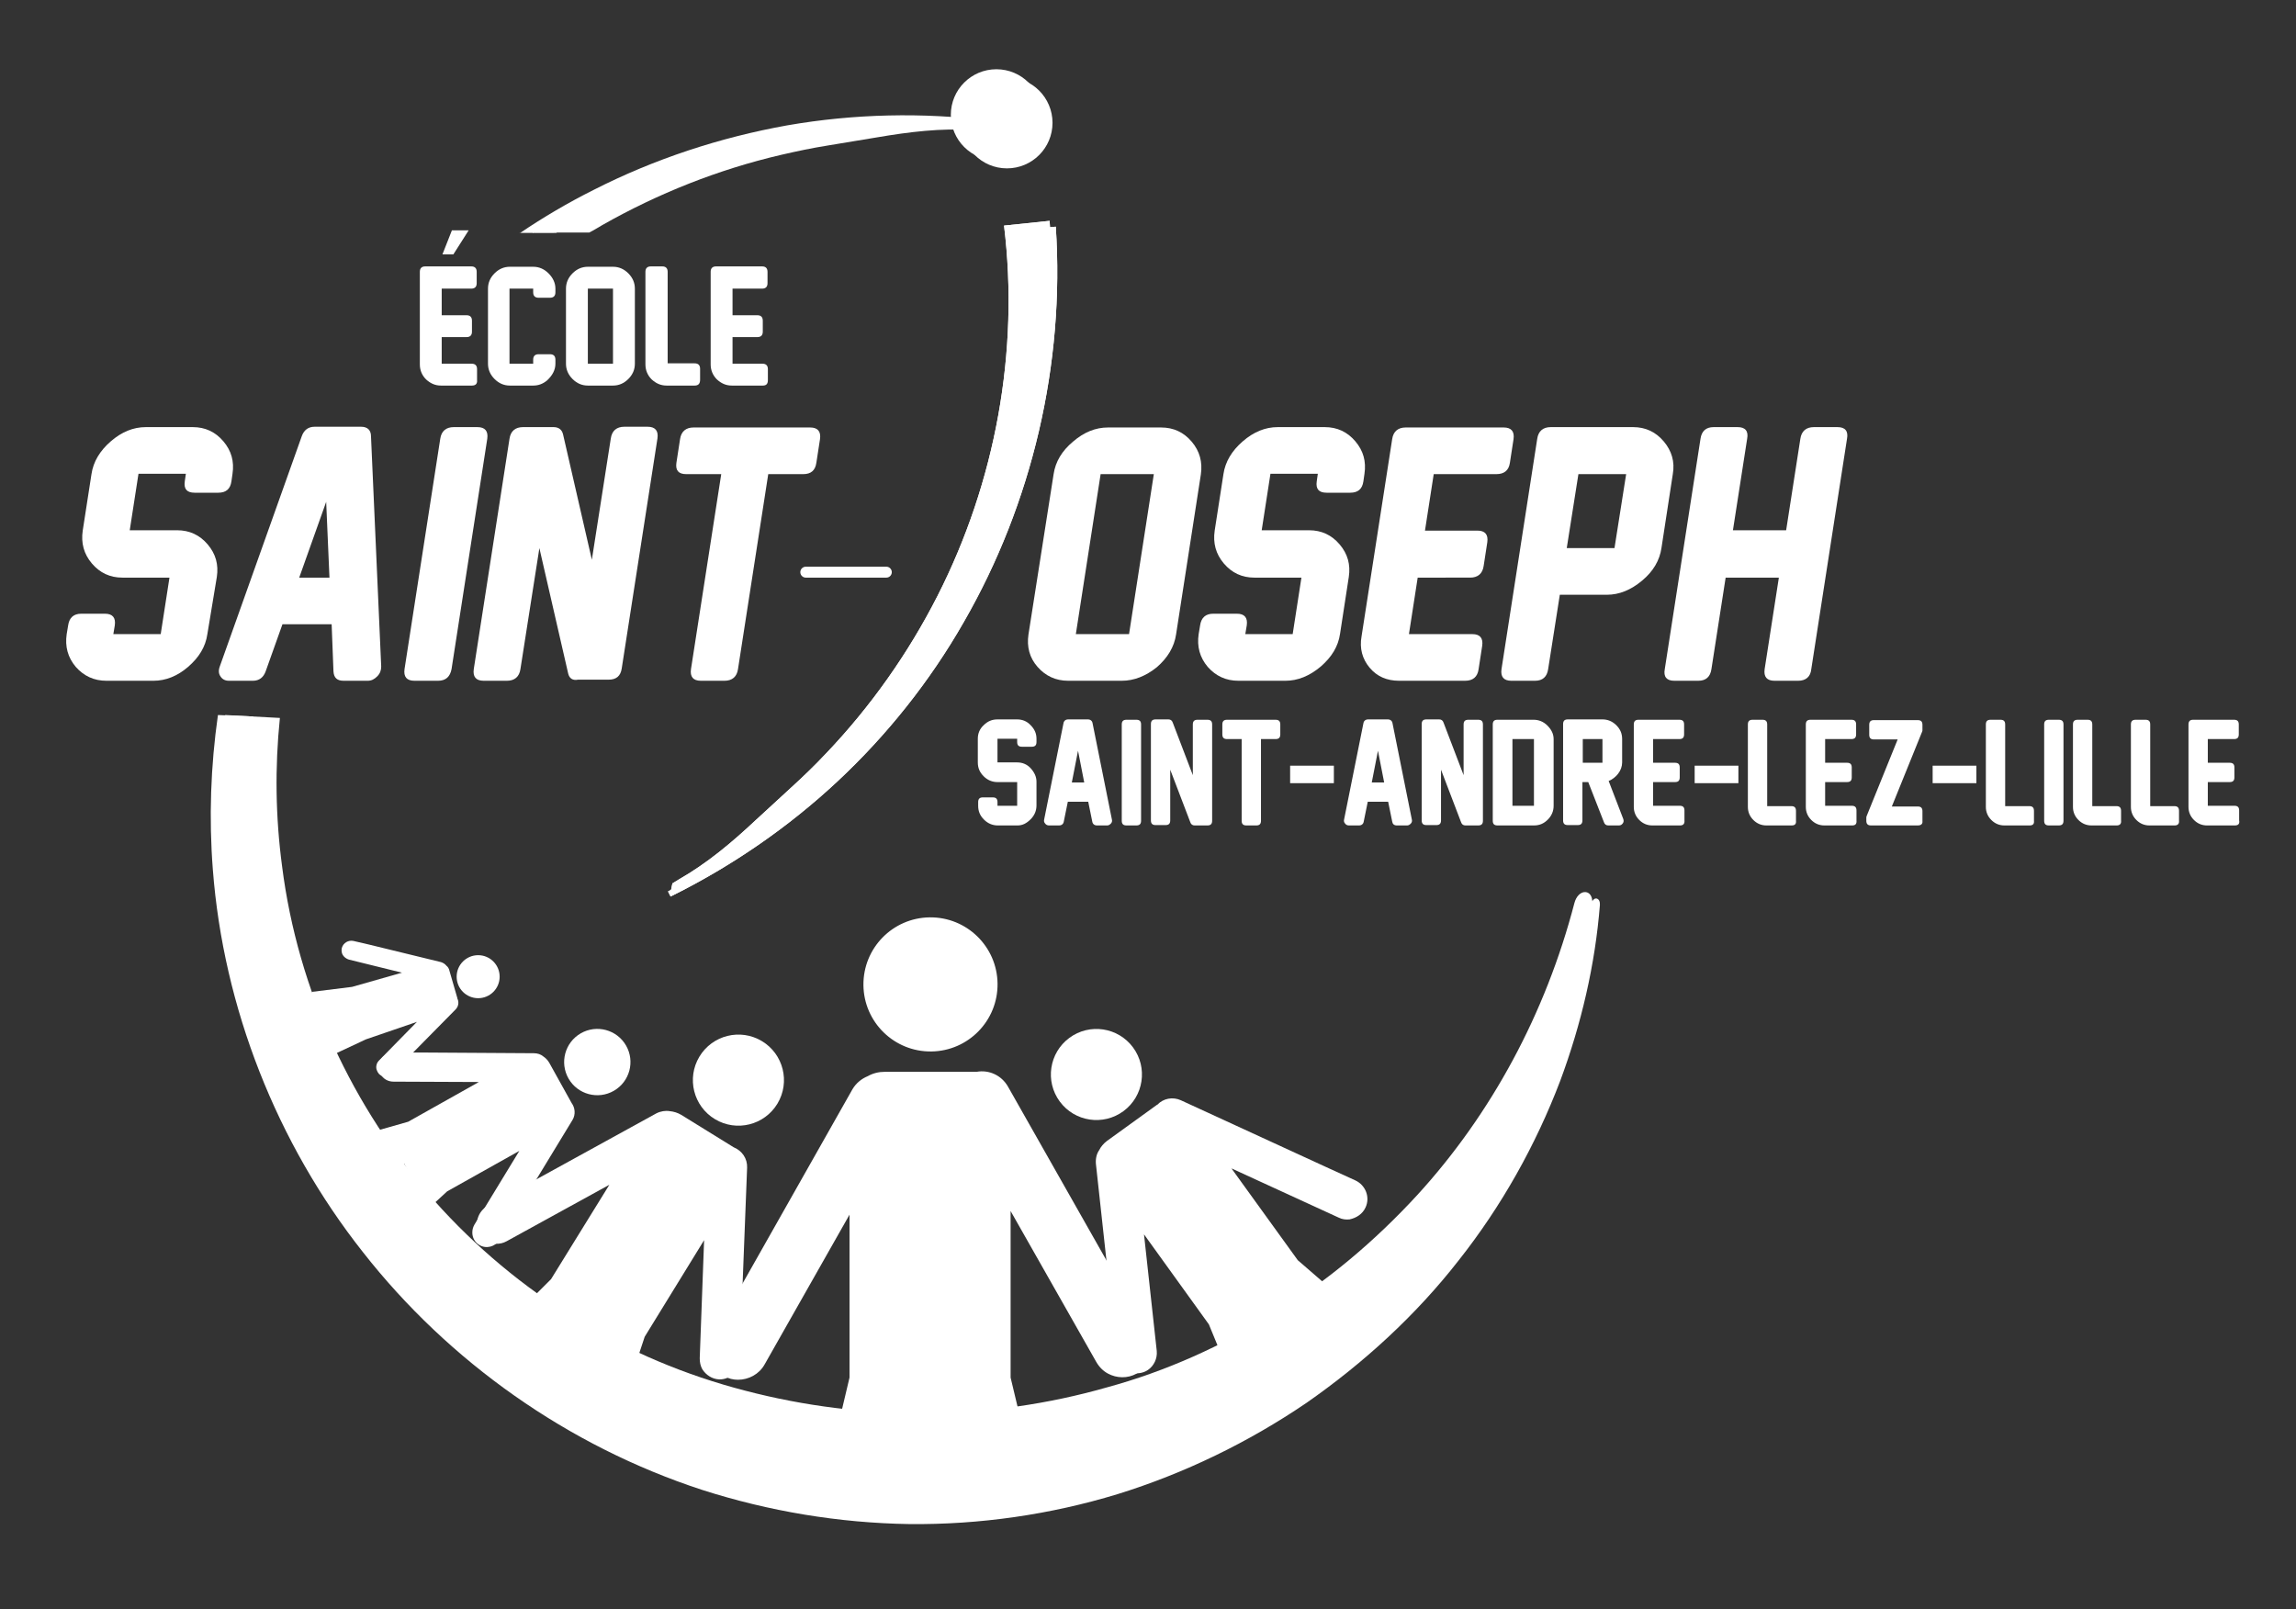 <?xml version="1.0" encoding="utf-8"?>
<!-- Generator: Adobe Illustrator 24.2.0, SVG Export Plug-In . SVG Version: 6.00 Build 0)  -->
<svg version="1.1" id="Calque_1" xmlns="http://www.w3.org/2000/svg" xmlns:xlink="http://www.w3.org/1999/xlink" x="0px" y="0px"
	 viewBox="0 0 630 441.5" style="enable-background:new 0 0 630 441.5;" xml:space="preserve">
<rect x="0" y="0" width="630" height="441.5" fill="#333333" stroke="none"/>
<style type="text/css">
	.st0{fill:#FFFFFF;}
	.st1{clip-path:url(#SVGID_2_);}
	.st2{fill:none;stroke:#FFFFFF;stroke-width:3;stroke-linecap:round;stroke-miterlimit:10;}
</style>
<g>
	<g>
		<path class="st0" d="M129.5,105.8H121c-1.6,0-2.9-0.6-4.1-1.7c-1.1-1.1-1.7-2.5-1.7-4.1V74.6c0-1,0.5-1.5,1.5-1.5h12.6
			c1,0,1.5,0.5,1.5,1.5v3.1c0,1-0.5,1.5-1.5,1.5h-8.1v7.3h6.8c1,0,1.5,0.5,1.5,1.5V91c0,1-0.5,1.5-1.5,1.5h-6.8v7.3h8.2
			c1,0,1.5,0.5,1.5,1.5v3C131,105.3,130.5,105.8,129.5,105.8z"/>
		<path class="st0" d="M150.1,104.4c-1.1,0.9-2.3,1.4-3.8,1.4h-6.4c-1.6,0-3-0.6-4.2-1.8c-1.2-1.2-1.8-2.6-1.8-4.2V79.2
			c0-1.6,0.6-3,1.8-4.2c1.2-1.2,2.6-1.8,4.2-1.8h6.4c1.6,0,3,0.6,4.2,1.8c1.2,1.2,1.9,2.6,1.9,4.2v1c0,1-0.5,1.5-1.5,1.5h-3.1
			c-1,0-1.5-0.5-1.5-1.5v-1h-6.5v20.6h6.5v-1.1c0-1,0.5-1.5,1.5-1.5h3.1c1,0,1.5,0.5,1.5,1.5v1.1C152.4,101.5,151.6,103,150.1,104.4
			z"/>
		<path class="st0" d="M168.2,105.8h-6.9c-1.6,0-3-0.6-4.2-1.8c-1.2-1.2-1.8-2.6-1.8-4.2V79.2c0-1.6,0.6-3,1.8-4.2
			c1.2-1.2,2.6-1.8,4.2-1.8h6.9c1.6,0,3,0.6,4.2,1.8s1.8,2.6,1.8,4.2v20.6c0,1.6-0.6,3-1.8,4.2C171.2,105.2,169.8,105.8,168.2,105.8
			z M168.2,99.8V79.2h-6.9v20.6H168.2z"/>
		<path class="st0" d="M190.6,105.8h-7.7c-1.6,0-2.9-0.6-4.1-1.7c-1.1-1.1-1.7-2.5-1.7-4.1V74.6c0-1,0.5-1.5,1.5-1.5h3.1
			c1,0,1.5,0.5,1.5,1.5v25.1h7.4c1,0,1.5,0.5,1.5,1.5v3C192.1,105.3,191.6,105.8,190.6,105.8z"/>
		<path class="st0" d="M209.3,105.8h-8.5c-1.6,0-2.9-0.6-4.1-1.7c-1.1-1.1-1.7-2.5-1.7-4.1V74.6c0-1,0.5-1.5,1.5-1.5h12.6
			c1,0,1.5,0.5,1.5,1.5v3.1c0,1-0.5,1.5-1.5,1.5H201v7.3h6.8c1,0,1.5,0.5,1.5,1.5V91c0,1-0.5,1.5-1.5,1.5H201v7.3h8.2
			c1,0,1.5,0.5,1.5,1.5v3C210.7,105.3,210.3,105.8,209.3,105.8z"/>
	</g>
</g>
<g>
	<g>
		<path class="st0" d="M121.4,69.8l2.6-6.6h4.6l-4.2,6.6H121.4z"/>
	</g>
</g>
<g>
	<g>
		<defs>
			<circle id="SVGID_1_" cx="243.2" cy="246.7" r="159.7"/>
		</defs>
		<clipPath id="SVGID_2_">
			<use xlink:href="#SVGID_1_"  style="overflow:visible;"/>
		</clipPath>
		<g class="st1">
			<g>
				<path class="st0" d="M374.7,331.3c1.3-2.8,0-6.1-2.8-7.4l-8.1-3.7L324,301.9c-2.2-1-4.8-0.5-6.4,1.2c-0.1,0-0.1,0.1-0.2,0.1
					l-13.7,9.9c-0.9,0.7-1.6,1.5-2.1,2.5c-0.7,1-1,2.3-0.9,3.7l4.7,43.1l1,9.4c0.3,3.1,3.1,5.3,6.1,5c0.9-0.1,1.8-0.4,2.5-0.9
					c1.6-1.1,2.6-3.1,2.4-5.2l-3.5-32l17.8,24.7l24.8,60.3c1.5,3.7,5.8,5.5,9.6,4c3.7-1.5,5.5-5.8,4-9.6l-22.6-55l3.4-2.5l44.9,38.9
					c3.1,2.6,7.7,2.3,10.3-0.7c2.6-3.1,2.3-7.7-0.7-10.3l-49.3-42.7l-18.2-25.2l29.4,13.5c1,0.5,2,0.6,3,0.5
					C372.2,334.2,373.9,333.1,374.7,331.3z"/>
				
					<ellipse transform="matrix(0.804 -0.594 0.594 0.804 -116.328 236.533)" class="st0" cx="301" cy="294.9" rx="12.5" ry="12.5"/>
			</g>
			<g>
				<path class="st0" d="M197.3,378.5c3,0.1,5.6-2.3,5.7-5.4l0.3-8.9l1.7-43.8c0.1-2.5-1.4-4.6-3.5-5.5c-0.1,0-0.1-0.1-0.2-0.1
					l-14.4-8.9c-1-0.6-2.1-0.9-3.1-1c-1.2-0.2-2.5,0-3.7,0.6l-38,20.9l-8.3,4.5c-2.7,1.5-3.7,4.9-2.3,7.5c0.5,0.8,1.1,1.5,1.8,2
					c1.7,1.1,3.9,1.2,5.7,0.2l28.2-15.5l-16,25.9l-46.2,46.1c-2.9,2.9-2.9,7.5,0,10.4s7.5,2.9,10.4,0l42.1-42l3.6,2.2l-18.7,56.4
					c-1.3,3.8,0.8,8,4.7,9.3c3.8,1.3,8-0.8,9.3-4.7l20.5-61.9l16.3-26.5l-1.2,32.4c0,1.1,0.2,2.1,0.7,3
					C193.7,377.3,195.4,378.4,197.3,378.5z"/>
				
					<ellipse transform="matrix(0.515 -0.857 0.857 0.515 -155.789 317.454)" class="st0" cx="202.7" cy="296.4" rx="12.5" ry="12.5"/>
			</g>
			<g>
				<path class="st0" d="M131.5,341.6c1.9,1.2,4.4,0.5,5.6-1.4l3.4-5.6l16.6-27.3c0.9-1.5,0.7-3.4-0.3-4.7c0-0.1,0-0.1-0.1-0.2
					l-6-10.8c-0.4-0.7-1-1.3-1.6-1.7c-0.7-0.6-1.6-0.9-2.6-0.9l-31.6-0.2l-6.9,0c-2.3,0-4.1,1.8-4.1,4c0,0.7,0.2,1.3,0.5,1.9
					c0.7,1.3,2,2.1,3.6,2.1l23.4,0.1L112,307.8l-45.7,13c-2.8,0.8-4.5,3.8-3.7,6.6s3.8,4.5,6.6,3.7l41.7-11.8l1.5,2.7l-31.9,29.3
					c-2.2,2-2.3,5.4-0.3,7.5c2,2.2,5.4,2.3,7.5,0.3l35-32.2l19.8-11.1L130.2,336c-0.4,0.7-0.6,1.4-0.6,2.2
					C129.6,339.6,130.3,340.9,131.5,341.6z"/>
				
					<ellipse transform="matrix(0.867 -0.498 0.498 0.867 -123.36 120.541)" class="st0" cx="164" cy="291.3" rx="9.1" ry="9.1"/>
			</g>
			<g>
				<path class="st0" d="M104,294.7c1,1,2.7,1,3.7-0.1l2.9-3l14.4-14.6c0.8-0.8,1-2,0.5-3c0,0,0-0.1,0-0.1l-2.2-7.6
					c-0.1-0.5-0.4-1-0.8-1.3c-0.4-0.5-0.9-0.8-1.5-1l-19.7-4.8l-4.3-1c-1.4-0.3-2.8,0.5-3.2,1.9c-0.1,0.4-0.1,0.9,0,1.3
					c0.2,0.9,1,1.6,1.9,1.9l14.6,3.6l-13.7,3.9l-30.6,3.8c-1.9,0.1-3.4-0.8-3.3,1.1s1.7,3.4,3.6,3.3l20.3,0.5l0.5,1.9l-16.8,11.9
					c-1.7,0.9-2.2,3-1.3,4.7c0.9,1.7,3,0.6,4.7-0.3l26.7-12.5l14-4.8L104,291c-0.4,0.4-0.6,0.8-0.7,1.3
					C103.1,293.1,103.4,294,104,294.7z"/>
				<circle class="st0" cx="131.2" cy="268" r="5.9"/>
			</g>
			<g>
				<path class="st0" d="M311.9,376.9c3.9-2.2,5.2-7.2,3-11.2l-6.5-11.4l-31.8-56.1c-1.8-3.2-5.3-4.7-8.6-4.1c-0.1,0-0.2,0-0.3,0
					h-24.9c-1.7,0-3.3,0.4-4.7,1.2c-1.7,0.7-3.2,1.9-4.2,3.6l-31.4,55.5l-6.8,12c-2.2,4-0.9,9,3,11.2c1.2,0.7,2.5,1,3.8,1
					c2.9,0,5.8-1.5,7.3-4.2l23.3-41.1V378L211,471.3c-1.4,5.8,2.2,11.6,8,13s11.6-2.2,13-8l20.2-85h6.2l20.2,85
					c1.4,5.8,7.2,9.4,13,8c5.8-1.4,9.4-7.2,8-13L277.3,378v-45.7l23.5,41.4c0.8,1.4,1.9,2.5,3.2,3.2
					C306.4,378.2,309.4,378.3,311.9,376.9z"/>
				
					<ellipse transform="matrix(1 -1.216991e-02 1.216991e-02 1 -3.269 3.127)" class="st0" cx="255.3" cy="270.1" rx="18.4" ry="18.4"/>
			</g>
		</g>
	</g>
	<g>
		<g>
			<path class="st0" d="M279.2,226.5h-5.4c-1.4,0-2.7-0.5-3.8-1.6c-1.1-1.1-1.6-2.3-1.6-3.8v-1c0-0.9,0.4-1.3,1.3-1.3h2.7
				c0.9,0,1.3,0.4,1.3,1.3v1h5.4v-6.5h-5.4c-1.4,0-2.7-0.5-3.8-1.6c-1.1-1.1-1.6-2.3-1.6-3.8v-6.5c0-1.4,0.5-2.7,1.6-3.7
				c1.1-1.1,2.3-1.6,3.8-1.6h5.4c1.4,0,2.7,0.5,3.7,1.6c1.1,1.1,1.6,2.3,1.6,3.7v0.9c0,0.9-0.4,1.3-1.3,1.3h-2.7
				c-0.9,0-1.3-0.4-1.3-1.3v-0.9h-5.4v6.5h5.4c1.4,0,2.7,0.5,3.7,1.6s1.6,2.3,1.6,3.7v6.5c0,1.4-0.5,2.7-1.6,3.8
				S280.6,226.5,279.2,226.5z"/>
			<path class="st0" d="M299.7,225.4l-1.1-5.4H293l-1.1,5.4c-0.1,0.7-0.6,1.1-1.3,1.1h-2.8c-0.4,0-0.8-0.2-1-0.5
				c-0.3-0.3-0.4-0.7-0.3-1.1l5.3-26.4c0.1-0.7,0.6-1.1,1.3-1.1h5.4c0.7,0,1.2,0.4,1.3,1.1l5.3,26.4c0.1,0.4,0,0.8-0.3,1.1
				c-0.3,0.3-0.6,0.5-1,0.5H301C300.3,226.5,299.8,226.1,299.7,225.4z M297.5,214.7l-1.7-8.7l-1.7,8.7H297.5z"/>
			<path class="st0" d="M311.8,226.5h-2.7c-0.9,0-1.3-0.4-1.3-1.3v-26.4c0-0.9,0.4-1.3,1.3-1.3h2.7c0.9,0,1.3,0.4,1.3,1.3v26.4
				C313.1,226.1,312.7,226.5,311.8,226.5z"/>
			<path class="st0" d="M326.6,225.6l-5.5-14.4v13.9c0,0.9-0.4,1.3-1.3,1.3h-2.7c-0.9,0-1.3-0.4-1.3-1.3v-26.4
				c0-0.9,0.4-1.3,1.3-1.3h3.5c0.6,0,1,0.3,1.2,0.9l5.5,14.4v-13.9c0-0.9,0.4-1.3,1.3-1.3h2.7c0.9,0,1.3,0.4,1.3,1.3v26.4
				c0,0.9-0.4,1.3-1.3,1.3l-3.5,0C327.2,226.5,326.8,226.2,326.6,225.6z"/>
			<path class="st0" d="M350,202.8h-4v22.4c0,0.9-0.4,1.3-1.3,1.3h-2.7c-0.9,0-1.3-0.4-1.3-1.3v-22.4h-4c-0.9,0-1.3-0.4-1.3-1.3
				v-2.7c0-0.9,0.4-1.3,1.3-1.3H350c0.9,0,1.3,0.4,1.3,1.3v2.7C351.3,202.4,350.9,202.8,350,202.8z"/>
			<path class="st0" d="M354,214.9v-4.8h12v4.8H354z"/>
			<path class="st0" d="M382,225.4l-1.1-5.4h-5.6l-1.1,5.4c-0.1,0.7-0.6,1.1-1.3,1.1h-2.8c-0.4,0-0.8-0.2-1-0.5
				c-0.3-0.3-0.4-0.7-0.3-1.1l5.3-26.4c0.1-0.7,0.6-1.1,1.3-1.1h5.4c0.7,0,1.2,0.4,1.3,1.1l5.3,26.4c0.1,0.4,0,0.8-0.3,1.1
				c-0.3,0.3-0.6,0.5-1,0.5h-2.8C382.5,226.5,382.1,226.1,382,225.4z M379.8,214.7l-1.7-8.7l-1.7,8.7H379.8z"/>
			<path class="st0" d="M400.9,225.6l-5.5-14.4v13.9c0,0.9-0.4,1.3-1.3,1.3h-2.7c-0.9,0-1.3-0.4-1.3-1.3v-26.4
				c0-0.9,0.4-1.3,1.3-1.3h3.5c0.6,0,1,0.3,1.2,0.9l5.5,14.4v-13.9c0-0.9,0.4-1.3,1.3-1.3h2.7c0.9,0,1.3,0.4,1.3,1.3v26.4
				c0,0.9-0.4,1.3-1.3,1.3l-3.5,0C401.5,226.5,401.1,226.2,400.9,225.6z"/>
			<path class="st0" d="M426.3,202.8v18.3c0,1.4-0.5,2.7-1.6,3.8c-1.1,1.1-2.3,1.6-3.8,1.6h-10c-0.9,0-1.3-0.4-1.3-1.3v-26.4
				c0-0.9,0.4-1.3,1.3-1.3h9.9c1.4,0,2.7,0.5,3.8,1.6C425.7,200.2,426.3,201.4,426.3,202.8z M420.9,221.1v-18.3H415v18.3H420.9z"/>
			<path class="st0" d="M444.2,226.5h-2.9c-0.6,0-1-0.3-1.2-0.9l-4.3-11h-1.6v10.5c0,0.9-0.4,1.3-1.3,1.3h-2.7
				c-0.9,0-1.3-0.4-1.3-1.3v-26.4c0-0.9,0.4-1.3,1.3-1.3h9.5c1.4,0,2.7,0.5,3.8,1.6c1.1,1.1,1.6,2.3,1.6,3.8v6.4
				c0,1.1-0.4,2.2-1.1,3.1c-0.7,0.9-1.6,1.6-2.6,2l4,10.4c0.2,0.5,0.1,0.9-0.1,1.2C445,226.3,444.7,226.5,444.2,226.5z M439.7,209.3
				v-6.5h-5.4v6.5H439.7z"/>
			<path class="st0" d="M461,226.5h-7.6c-1.4,0-2.6-0.5-3.6-1.5c-1-1-1.5-2.2-1.5-3.6v-22.6c0-0.9,0.4-1.3,1.3-1.3h11.2
				c0.9,0,1.3,0.4,1.3,1.3v2.7c0,0.9-0.4,1.3-1.3,1.3h-7.2v6.5h6c0.9,0,1.3,0.4,1.3,1.3v2.7c0,0.9-0.4,1.3-1.3,1.3h-6v6.5h7.3
				c0.9,0,1.3,0.4,1.3,1.3v2.7C462.3,226.1,461.8,226.5,461,226.5z"/>
			<path class="st0" d="M465,214.9v-4.8h12v4.8H465z"/>
			<path class="st0" d="M491.6,226.5h-6.9c-1.4,0-2.6-0.5-3.6-1.5s-1.5-2.2-1.5-3.6v-22.6c0-0.9,0.4-1.3,1.3-1.3h2.7
				c0.9,0,1.3,0.4,1.3,1.3v22.4h6.6c0.9,0,1.3,0.4,1.3,1.3v2.7C492.9,226.1,492.5,226.5,491.6,226.5z"/>
			<path class="st0" d="M508.2,226.5h-7.6c-1.4,0-2.6-0.5-3.6-1.5c-1-1-1.5-2.2-1.5-3.6v-22.6c0-0.9,0.4-1.3,1.3-1.3h11.2
				c0.9,0,1.3,0.4,1.3,1.3v2.7c0,0.9-0.4,1.3-1.3,1.3h-7.2v6.5h6c0.9,0,1.3,0.4,1.3,1.3v2.7c0,0.9-0.4,1.3-1.3,1.3h-6v6.5h7.3
				c0.9,0,1.3,0.4,1.3,1.3v2.7C509.5,226.1,509.1,226.5,508.2,226.5z"/>
			<path class="st0" d="M526.2,226.5h-12.8c-0.9,0-1.3-0.4-1.3-1.3v-0.8c0-0.1,0-0.3,0.1-0.5l8.5-21h-6.5c-0.9,0-1.3-0.4-1.3-1.3
				v-2.7c0-0.9,0.4-1.3,1.3-1.3h12c0.9,0,1.3,0.4,1.3,1.3v1.4c0,0.2,0,0.3-0.1,0.5l-8.3,20.5h7.1c0.9,0,1.3,0.4,1.3,1.3v2.7
				C527.6,226.1,527.1,226.5,526.2,226.5z"/>
			<path class="st0" d="M530.3,214.9v-4.8h12v4.8H530.3z"/>
			<path class="st0" d="M556.9,226.5h-6.9c-1.4,0-2.6-0.5-3.6-1.5s-1.5-2.2-1.5-3.6v-22.6c0-0.9,0.4-1.3,1.3-1.3h2.7
				c0.9,0,1.3,0.4,1.3,1.3v22.4h6.6c0.9,0,1.3,0.4,1.3,1.3v2.7C558.2,226.1,557.8,226.5,556.9,226.5z"/>
			<path class="st0" d="M564.9,226.5h-2.7c-0.9,0-1.3-0.4-1.3-1.3v-26.4c0-0.9,0.4-1.3,1.3-1.3h2.7c0.9,0,1.3,0.4,1.3,1.3v26.4
				C566.2,226.1,565.8,226.5,564.9,226.5z"/>
			<path class="st0" d="M580.8,226.5h-6.9c-1.4,0-2.6-0.5-3.6-1.5s-1.5-2.2-1.5-3.6v-22.6c0-0.9,0.4-1.3,1.3-1.3h2.7
				c0.9,0,1.3,0.4,1.3,1.3v22.4h6.6c0.9,0,1.3,0.4,1.3,1.3v2.7C582.1,226.1,581.6,226.5,580.8,226.5z"/>
			<path class="st0" d="M596.7,226.5h-6.9c-1.4,0-2.6-0.5-3.6-1.5s-1.5-2.2-1.5-3.6v-22.6c0-0.9,0.4-1.3,1.3-1.3h2.7
				c0.9,0,1.3,0.4,1.3,1.3v22.4h6.6c0.9,0,1.3,0.4,1.3,1.3v2.7C598,226.1,597.5,226.5,596.7,226.5z"/>
			<path class="st0" d="M613.2,226.5h-7.6c-1.4,0-2.6-0.5-3.6-1.5c-1-1-1.5-2.2-1.5-3.6v-22.6c0-0.9,0.4-1.3,1.3-1.3h11.2
				c0.9,0,1.3,0.4,1.3,1.3v2.7c0,0.9-0.4,1.3-1.3,1.3h-7.2v6.5h6c0.9,0,1.3,0.4,1.3,1.3v2.7c0,0.9-0.4,1.3-1.3,1.3h-6v6.5h7.3
				c0.9,0,1.3,0.4,1.3,1.3v2.7C614.6,226.1,614.1,226.5,613.2,226.5z"/>
		</g>
	</g>
	<g>
		<path class="st0" d="M146.2,64c4.9-3.2,10-6.2,15.3-8.9c16.3-8.4,33.8-14.4,51.7-17.8c4.5-0.8,9-1.5,13.5-2l13.4-1.5
			c9-1,22.2-1.3,31.3-0.1l-2.1,2.1l-2.2-0.1c-8.9-0.6-17.7,0.5-26.5,2l-13.3,2.2c-4.4,0.7-8.7,1.6-13,2.6
			c-17.2,4-33.8,10.6-49.1,19.3c-1.2,0.7-2.3,1.4-3.5,2H146.2z"/>
		<path class="st0" d="M76.8,197c-1.4,13.6-1.2,27.2,0.6,40.7c4.3,34,19.3,66.4,41.8,91.8c11.3,12.7,24.5,23.7,38.9,32.5
			c14.4,8.8,30.1,15.4,46.4,19.6c32.5,8.5,67,8.3,99.2-0.9c16.2-4.4,31.7-11.4,46-20.3c14.5-8.8,27.6-19.9,39.2-32.5
			c20.3-22.2,35.2-49.8,43.1-80.1c1-3.8,4.6-4,4.9-0.7c0.1,0.3,0.1,0.6,0,1c-1,14-3.9,28-8.4,41.6c-6,17.6-14.8,34.4-26.1,49.5
			c-11.2,15.2-25.1,28.5-40.5,39.6c-15.5,11.1-32.8,19.7-51,25.8c-9.1,3-18.5,5.2-28,6.8c-9.5,1.6-19.1,2.3-28.7,2.4
			c-19.2,0.1-38.4-2.8-56.7-8.4c-36.6-11.4-69.5-33.6-93.6-62.9C79.8,313.3,64.5,277,60.9,239.5c-1.4-14.4-1.1-29,0.9-43.3L76.8,197
			z"/>
		<path class="st0" d="M69.5,196.6c-1.7,13.6-1.9,27.4-0.5,41c3.5,35.8,18,70.3,40.7,97.8c11.4,13.8,24.8,25.8,39.6,35.7
			c14.9,9.8,31.1,17.4,48.1,22.4c17,5.2,34.6,7.7,52.3,7.8c17.7,0.2,35.4-2.1,52.4-6.9c17.1-4.7,33.5-12,48.5-21.4
			c15.2-9.4,28.9-21.1,40.9-34.4c22.5-25.2,38.2-56.7,45.1-90.6c0.1-0.3,0.1-0.5,0.3-0.7c0.7-1.3,2.2-0.9,2.1,1
			c-1.3,16.4-5.1,32.7-10.9,48.3c-6.7,17.6-16.1,34.4-27.9,49.3c-11.7,15-26,28.1-41.8,39.1c-15.9,10.8-33.4,19.3-51.8,25
			c-18.4,5.6-37.8,8.4-57.1,8.2c-19.3-0.3-38.5-3.5-56.9-9.4c-36.7-12-69.4-35.1-93-65.2c-23.7-30-38.3-67.1-41.2-105
			c-1.1-14.1-0.6-28.4,1.4-42.4L69.5,196.6z"/>
		<path class="st0" d="M142.6,64c6.5-4.4,13.3-8.4,20.3-11.9c16.7-8.5,34.7-14.4,53.1-17.7c18.4-3.2,37.2-3.6,55.6-1.3l-0.2,1.6
			c-0.3,0-0.6-0.1-0.9-0.1c-36.4-3.2-73.5,4.5-105.3,21.8c-4.3,2.3-8.5,4.8-12.6,7.5H142.6z"/>
	</g>
	<g>
		<path class="st0" d="M42.1,186.8H29.2c-3.4,0-6.2-1.3-8.4-3.8c-2.2-2.6-3-5.6-2.5-9l0.4-2.4c0.3-2.1,1.5-3.2,3.6-3.2h6.5
			c2.1,0,3,1.1,2.7,3.2l-0.4,2.4h13l2.4-15.5H33.6c-3.4,0-6.2-1.3-8.4-3.9c-2.2-2.6-3-5.6-2.5-9l2.4-15.5c0.5-3.4,2.3-6.4,5.3-9
			c3-2.6,6.2-3.9,9.6-3.9h12.9c3.4,0,6.2,1.3,8.4,3.9c2.2,2.6,3,5.5,2.5,8.9l-0.3,2.1c-0.3,2.1-1.5,3.1-3.6,3.1h-6.5
			c-2.1,0-3-1-2.7-3.1l0.3-2.1h-13l-2.4,15.5h13c3.4,0,6.2,1.3,8.4,3.9s3,5.5,2.5,8.9L56.9,174c-0.5,3.5-2.3,6.4-5.3,9
			C48.7,185.5,45.5,186.8,42.1,186.8z"/>
		<path class="st0" d="M91.5,184.2L91,171.3H77.5l-4.6,12.9c-0.6,1.7-1.8,2.6-3.5,2.6h-6.6c-1,0-1.8-0.4-2.3-1.2
			c-0.5-0.7-0.6-1.6-0.2-2.7l22.5-63.2c0.6-1.7,1.8-2.6,3.5-2.6h12.8c1.7,0,2.7,0.9,2.7,2.6l2.8,63.2c0,1-0.3,1.9-1.1,2.7
			c-0.8,0.8-1.6,1.2-2.6,1.2h-6.6C92.5,186.8,91.6,186,91.5,184.2z M90.4,158.5l-0.9-20.8l-7.4,20.8H90.4z"/>
		<path class="st0" d="M120.2,186.8h-6.5c-2.1,0-3-1.1-2.7-3.2l9.8-63.2c0.3-2.1,1.6-3.2,3.7-3.2h6.5c2.1,0,3,1.1,2.7,3.2l-9.8,63.2
			C123.5,185.7,122.3,186.8,120.2,186.8z"/>
		<path class="st0" d="M155.9,184.8l-7.9-34.4l-5.2,33.2c-0.3,2.1-1.6,3.2-3.7,3.2h-6.4c-2.1,0-3-1.1-2.7-3.2l9.8-63.2
			c0.3-2.1,1.6-3.2,3.7-3.2h8.4c1.4,0,2.3,0.7,2.6,2l7.9,34.4l5.2-33.3c0.3-2.1,1.6-3.2,3.7-3.2h6.4c2.1,0,3,1.1,2.7,3.2l-9.8,63.1
			c-0.3,2.1-1.5,3.1-3.6,3.1l-8.4,0C157.1,186.8,156.2,186.1,155.9,184.8z"/>
		<path class="st0" d="M220.4,130.1h-9.6l-8.3,53.5c-0.3,2.1-1.6,3.2-3.7,3.2h-6.5c-2.1,0-3-1.1-2.7-3.2l8.3-53.5h-9.6
			c-2.1,0-3-1-2.7-3.1l1-6.5c0.3-2.1,1.6-3.2,3.7-3.2h32c2.1,0,3,1.1,2.7,3.2l-1,6.5C223.7,129.1,222.5,130.1,220.4,130.1z"/>
		<path class="st0" d="M307.8,186.8h-14.7c-3.4,0-6.2-1.3-8.4-3.8c-2.2-2.5-3-5.5-2.5-8.9l6.9-44c0.5-3.4,2.3-6.4,5.3-8.9
			c3-2.6,6.2-3.9,9.6-3.9h14.6c3.4,0,6.2,1.3,8.4,3.9c2.2,2.6,3,5.6,2.5,9l-6.8,43.9c-0.5,3.4-2.3,6.4-5.3,9
			C314.4,185.5,311.2,186.8,307.8,186.8z M309.8,174l6.8-43.9H302l-6.8,43.9H309.8z"/>
		<path class="st0" d="M352.7,186.8h-12.9c-3.4,0-6.2-1.3-8.4-3.8c-2.2-2.6-3-5.6-2.5-9l0.4-2.4c0.3-2.1,1.5-3.2,3.6-3.2h6.5
			c2.1,0,3,1.1,2.7,3.2l-0.4,2.4h13l2.4-15.5h-12.9c-3.4,0-6.2-1.3-8.4-3.9c-2.2-2.6-3-5.6-2.5-9l2.4-15.5c0.5-3.4,2.3-6.4,5.3-9
			c3-2.6,6.2-3.9,9.6-3.9h12.9c3.4,0,6.2,1.3,8.4,3.9c2.2,2.6,3,5.5,2.5,8.9l-0.3,2.1c-0.3,2.1-1.5,3.1-3.6,3.1h-6.5
			c-2.1,0-3-1-2.7-3.1l0.3-2.1h-13l-2.4,15.5h13c3.4,0,6.2,1.3,8.4,3.9s3,5.5,2.5,8.9l-2.4,15.6c-0.5,3.5-2.3,6.4-5.3,9
			C359.3,185.5,356.1,186.8,352.7,186.8z"/>
		<path class="st0" d="M402,186.8h-18.1c-3.4,0-6.1-1.2-8.1-3.6c-2-2.4-2.8-5.3-2.2-8.6l8.4-54.1c0.3-2.1,1.6-3.2,3.7-3.2h26.9
			c2.1,0,3,1.1,2.7,3.2l-1,6.5c-0.3,2.1-1.6,3.1-3.7,3.1h-17.2l-2.4,15.5h14.4c2.1,0,3,1.1,2.7,3.2l-1,6.5c-0.3,2.1-1.6,3.2-3.7,3.2
			H389l-2.4,15.5H404c2.1,0,3,1.1,2.7,3.2l-1,6.5C405.4,185.7,404.2,186.8,402,186.8z"/>
		<path class="st0" d="M440.9,163.2h-12.9l-3.2,20.4c-0.3,2.1-1.5,3.2-3.6,3.2h-6.5c-2.1,0-3-1.1-2.7-3.2l9.8-63.2
			c0.3-2.1,1.6-3.2,3.7-3.2h22.6c3.4,0,6.2,1.3,8.4,3.9c2.2,2.6,3.1,5.6,2.5,9l-3.1,20.2c-0.5,3.5-2.3,6.5-5.3,9
			C447.5,161.9,444.3,163.2,440.9,163.2z M443,150.4l3.2-20.3h-13.1l-3.2,20.3H443z"/>
		<path class="st0" d="M493.4,186.8h-6.5c-2.1,0-3-1.1-2.7-3.2l3.9-25.1h-14.6l-3.9,25.1c-0.3,2.1-1.5,3.2-3.6,3.2h-6.6
			c-2.1,0-3-1.1-2.6-3.2l9.8-63.2c0.3-2.1,1.5-3.2,3.6-3.2h6.6c2.1,0,3,1.1,2.6,3.2l-3.9,25.1h14.6l3.9-25.1
			c0.3-2.1,1.6-3.2,3.7-3.2h6.5c2.1,0,3,1.1,2.6,3.2l-9.8,63.2C496.8,185.7,495.5,186.8,493.4,186.8z"/>
	</g>
	<line class="st2" x1="221.1" y1="157" x2="243.2" y2="157"/>
	<path class="st0" d="M288,60.6c2.8,37.1-5.8,74.7-23.9,106.6c-9,16-20.4,30.6-33.5,43.2c-3.3,3.2-6.7,6.2-10.2,9l-10.4,8.6
		c-6.9,5.8-17.9,13.2-26.1,17.3l0.6-2.9l1.8-1.1c7.7-4.4,14.5-10.1,21-16.2l9.9-9.1c3.3-3,6.5-6.1,9.5-9.3
		c12.2-12.8,22.5-27.4,30.5-43.1c16-31.4,22.5-67.3,18.3-101.7"/>
	<path class="st0" d="M289.7,62.2c2.5,37.7-6.5,75.9-25.2,108.4c-9.3,16.3-21.1,31.1-34.7,43.8c-13.6,12.7-29.2,23.4-45.8,31.6
		l-0.7-1.4c32.6-17.2,59.7-44.2,77-76.4c17.4-32.1,24.9-69.3,21.5-105.3"/>
	<path class="st0" d="M288,60.6c2.8,37.1-5.8,74.7-23.9,106.6c-9,16-20.4,30.6-33.5,43.2c-3.3,3.2-6.7,6.2-10.2,9l-10.4,8.6
		c-6.9,5.8-17.9,13.2-26.1,17.3l0.6-2.9l1.8-1.1c7.7-4.4,14.5-10.1,21-16.2l9.9-9.1c3.3-3,6.5-6.1,9.5-9.3
		c12.2-12.8,22.5-27.4,30.5-43.1c16-31.4,22.5-67.3,18.3-101.7"/>
	<path class="st0" d="M289.7,62.2c2.5,37.7-6.5,75.9-25.2,108.4c-9.3,16.3-21.1,31.1-34.7,43.8c-13.6,12.7-29.2,23.4-45.8,31.6
		l-0.7-1.4c32.6-17.2,59.7-44.2,77-76.4c17.4-32.1,24.9-69.3,21.5-105.3"/>
</g>
<circle class="st0" cx="273.4" cy="31.5" r="12.5"/>
<circle class="st0" cx="276.3" cy="33.7" r="12.5"/>
</svg>
